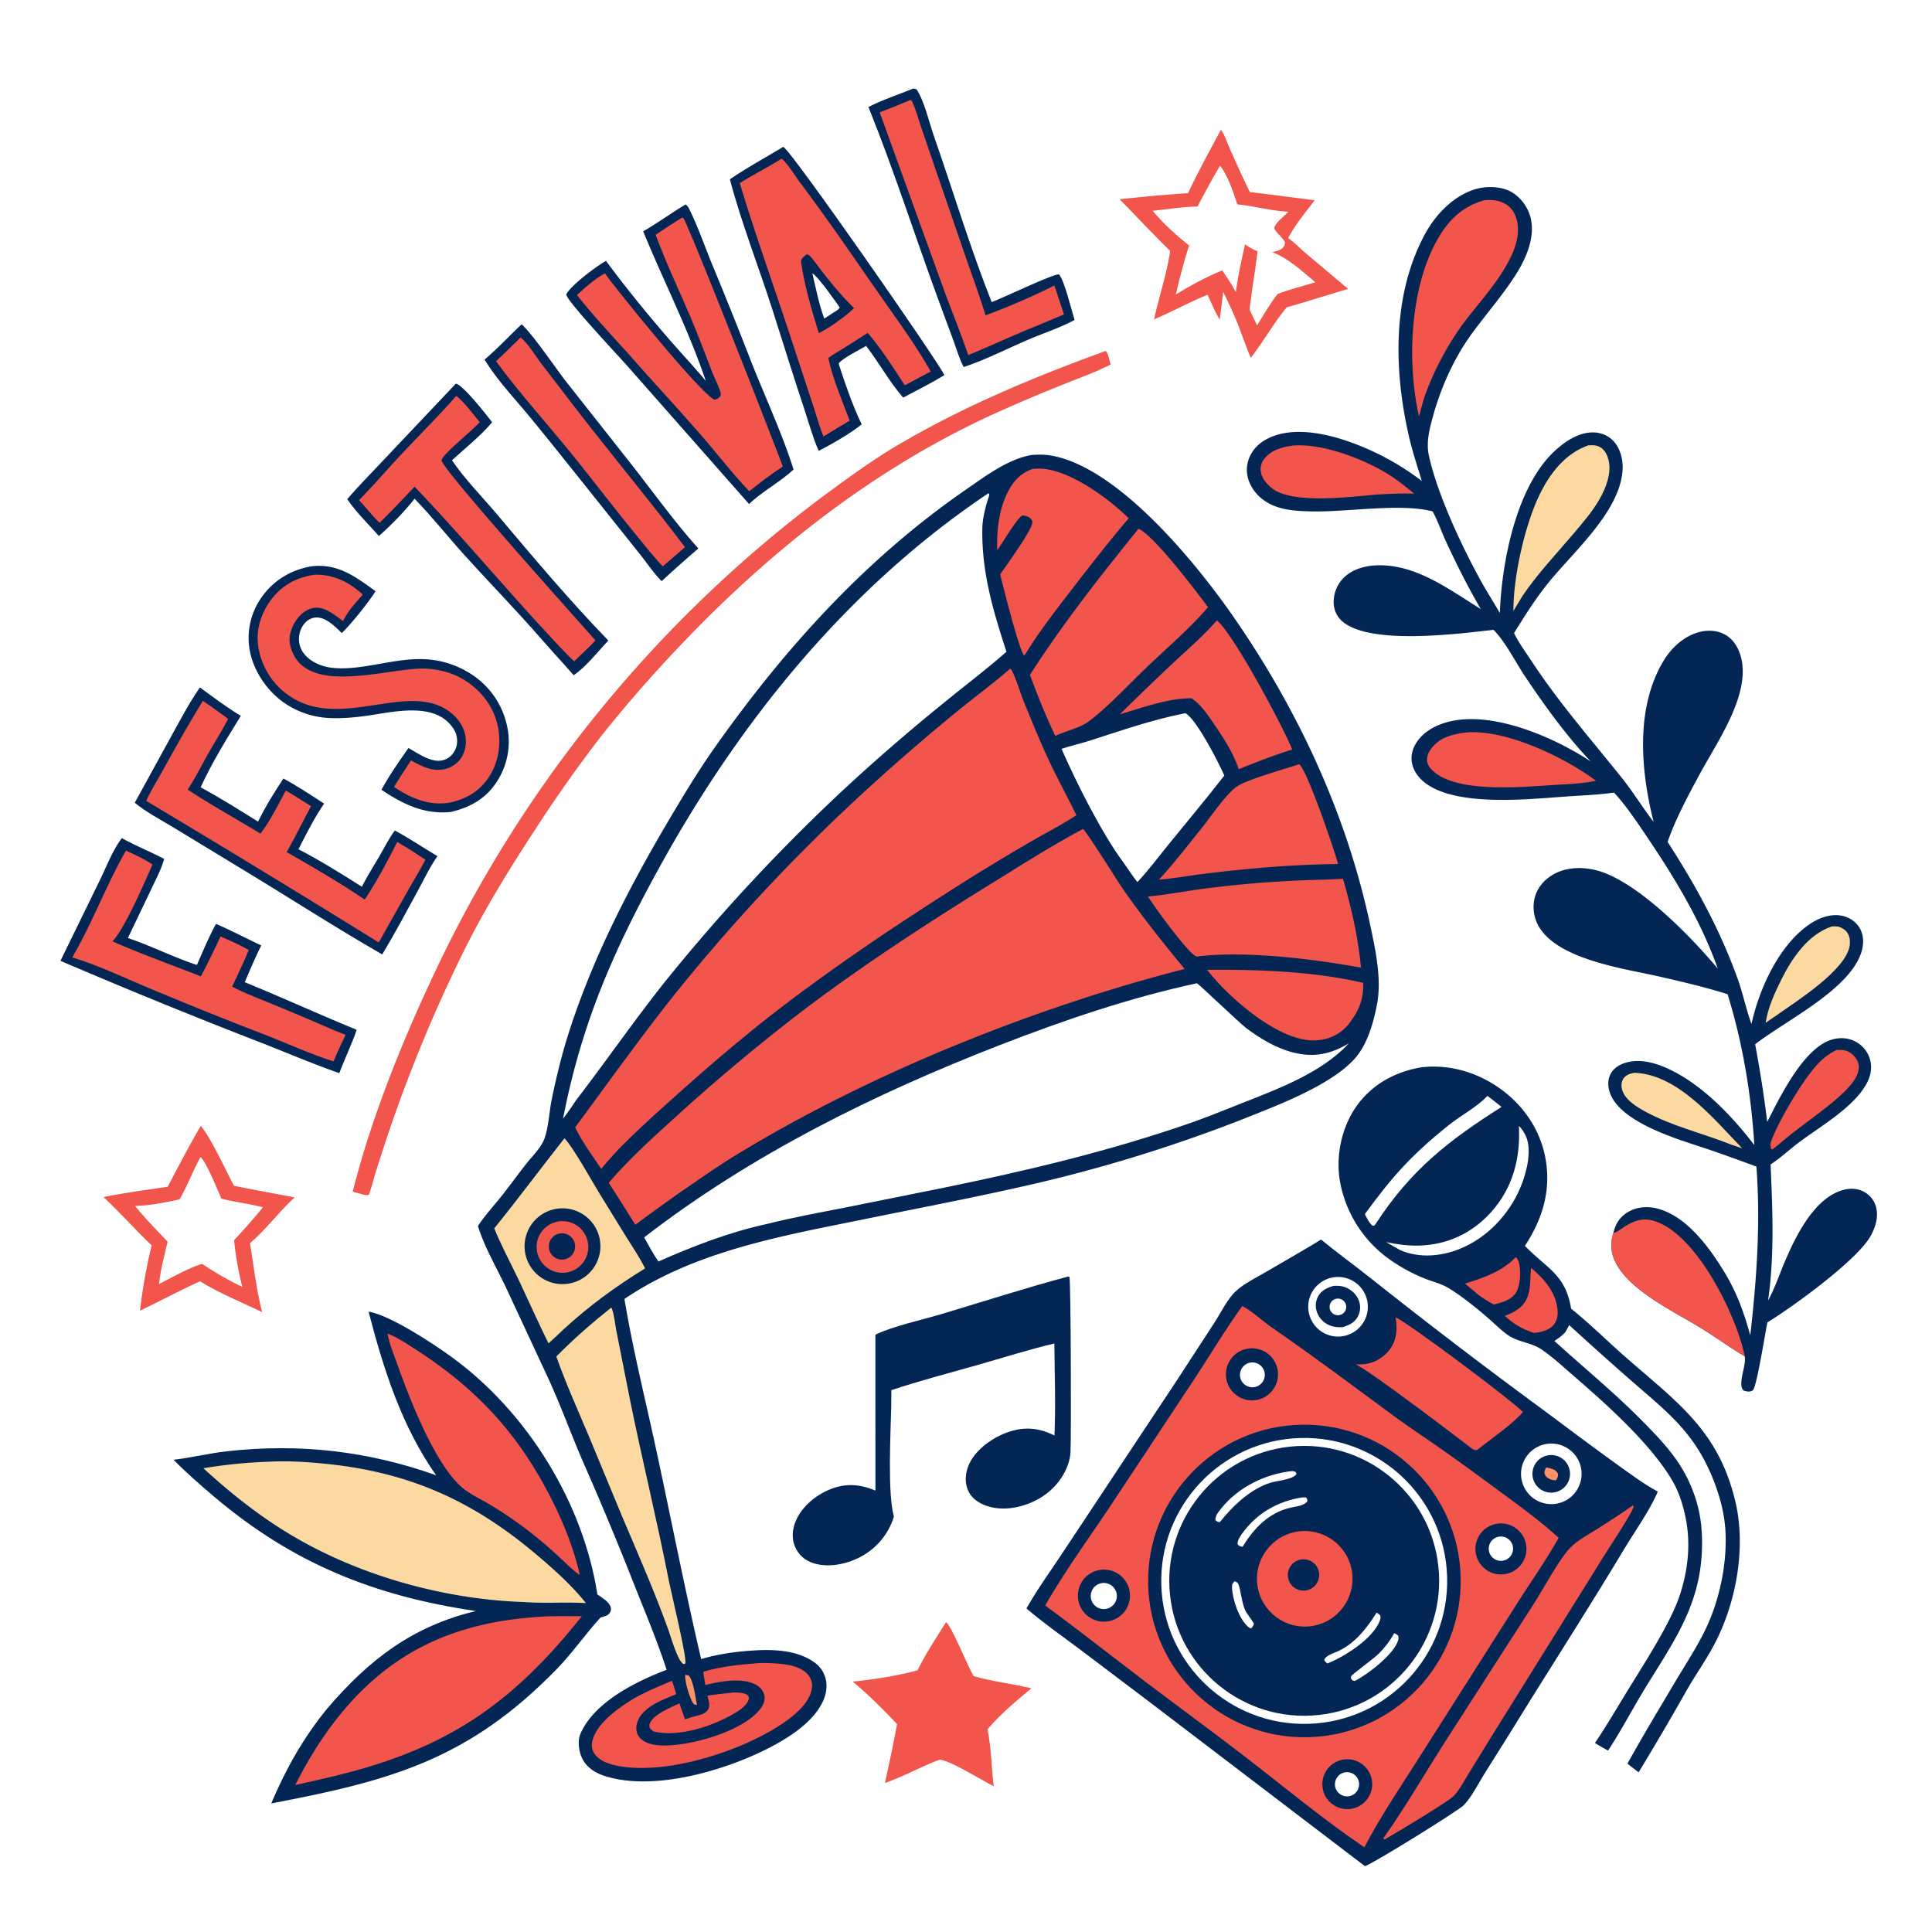 <svg xmlns="http://www.w3.org/2000/svg" width="1024" height="1024" style="display:block" viewBox="0 0 2048 2048"><path fill="#FFF" d="M0 0h2048v2048H0z"/><path fill="#042655" d="M1093.73 482.241c7.12-.444 13.71-.515 20.76.722 70.84 12.43 153.02 113.315 192.49 170.088 68.4 98.405 120.39 209.574 145.4 327.072 5.54 26.047 12.39 57.377 7.42 83.807-3.76 20.03-10.38 43.94-24.49 59.14-24.35 26.25-74.4 45.98-107.36 59.1a1591 1591 0 0 1-236.3 73.8c-57.9 13.27-116.121 24.35-174.309 36.2-87.623 17.83-179.89 33.64-255.416 84.79 9.049 54.35 22.584 108.23 34.172 162.09 15.75 73.21 30.095 146.73 47.155 219.66 18.589-5.61 38.901-8.25 58.28-9.3 22.196-1.2 48.351.52 65.708 16 1.66 1.87 3.325 3.77 4.603 5.93 4.807 8.12 5.413 17.58 2.64 26.5-7.783 25.04-37.255 43.67-59.135 54.95-46.822 24.14-123.319 46.74-175.162 29.54-9.867-3.28-18.694-9.17-23.254-18.8-3.273-6.92-4.841-17.91-1.81-25.17 14.043-33.66 59.253-56.19 91.536-68.27-9.671-29.77-21.49-58.06-33.102-87.08a3524 3524 0 0 0-55.479-133.34c-12.743-29.36-23.521-59.57-36.951-88.64l-45.048-96.8c-10.043-21.04-22.527-42.25-29.454-64.57 7.079-10.91 16.379-20.94 24.506-31.12 9.189-11.52 17.774-23.49 26.875-35.07 5.684-7.23 13.631-15.01 17.694-23.16 5.552-11.13 6.419-31.53 9.052-44.37 4.525-22.06 10.067-45.3 16.788-66.79 25.012-79.97 63.478-155.153 105.914-227.161 16.418-27.859 33.371-55.938 52.107-82.317 73.969-104.147 158.693-197.753 264.27-270.606 20.61-14.219 44.75-32.547 69.9-36.825"/><path fill="#FFF" d="M1268.78 1042.29c1.5.33 44.63 41.71 52.13 47.41 14.79 11.24 32.01 21.5 50.18 26.05 21.98 5.49 39.67 1.7 58.88-9.83-29.05 31.16-73.86 47.82-112.79 63.18-18.22 7.18-36.43 14.7-54.91 21.15-84.78 29.58-173.02 50.59-260.9 68.59l-106.011 21.32c-27.534 5.41-54.978 10.37-82.209 17.25-39.397 8.49-78.42 23.49-115.186 39.82-5.618-8.16-10.304-16.91-15.142-25.55 114.037-88.07 243.572-151.95 377.378-203.99 67.72-26.33 137.48-50.07 208.58-65.4"/><path fill="#F1554B" d="M1070.89 708.738c3.64 2.576 10.56 25.353 13.05 31.539 9.41 23.398 18.96 46.831 29.78 69.617 8.69 18.279 18.45 36.032 27.27 54.25-14.21 9.349-29.44 17.194-44.18 25.652a2396 2396 0 0 0-65.56 39.232c-75.952 47.815-151.504 98.002-222.063 153.532a2071 2071 0 0 0-88.105 74.76c-21.871 19.52-43.757 38.99-64.341 59.88-6.77 7.12-13.191 14.31-19.453 21.87-9.359-14.18-20.34-28.78-27.599-44.07 36.612-49.34 72.088-99.49 110.653-147.36a1951 1951 0 0 1 206.193-217.748 2308 2308 0 0 1 90.015-77.382c18.02-14.661 36.85-28.504 54.34-43.772"/><path fill="#FFF" d="M1047.74 522.885c.3.398.75.718.89 1.194.26.911-2.17 7.476-2.51 8.737-2.51 9.171-4.68 18.196-4.83 27.742-.72 46.568 11.49 86.779 25.57 130.354-21.12 18.524-43.69 35.58-65.45 53.366a2085 2085 0 0 0-109.184 94.617 1967 1967 0 0 0-187.175 201.585c-32.715 41.16-62.589 84.4-94.58 126.07-4.309 6.67-8.862 13.04-13.648 19.37l.473-2.42c19.854-100.51 53.547-176.83 102.696-265.862 85.474-154.832 199.906-295.717 347.748-394.753"/><path fill="#F1554B" d="M1147.92 878.767c3.72 2.165 37.08 56.015 42.76 64.128 20.45 29.198 42.34 56.836 65.11 84.225-160.07 40.91-337.293 112.25-478.047 198.81-19.521 12-38.302 25.43-57.243 38.33a2327 2327 0 0 0-47.023 34.06 2471 2471 0 0 0-28.194-44.46c22.768-26.59 49.443-50.4 75.342-73.89a2056 2056 0 0 1 135.321-112.43c60.415-45.32 124.627-87.348 188.794-127.109 33.55-20.787 68.47-43.024 103.18-61.664M1206.86 560.481c16.67 7.257 61.64 67.007 73.75 83.143-20 23.189-44.54 44.06-66.7 65.306-17.88 17.139-41.6 42.719-61.24 56.815-10.41 6.803-22.84 9.019-34 14.383-9.96-21-18.9-42.888-26.89-64.715 34.96-54.502 74.45-104.633 115.08-154.932"/><path fill="#FBD9A0" d="M598.363 1206.64c9.367 9.7 28.813 45.01 36.868 58.08l28.112 45.66c7.051 11.26 14.569 22.23 20.467 34.16-31.604 19.46-59.968 40.24-87.287 65.42-4.868 4.86-9.992 9.44-15.087 14.05-11.218-22.64-21.345-45.71-32.22-68.5-8.475-17.76-17.886-35.14-25.267-53.41 25.333-31.34 49.417-63.83 74.414-95.46"/><path fill="#042655" d="M588.703 1281.59c21.493-4.11 42.328 9.73 46.864 31.14s-8.896 42.51-30.211 47.46a40.18 40.18 0 0 1-38.797-12.07 40.18 40.18 0 0 1-8.422-39.75 40.2 40.2 0 0 1 30.566-26.78"/><path fill="#F1554B" d="M588.859 1295.44c14.592-4.09 29.728 4.44 33.793 19.04s-4.486 29.72-19.088 33.77c-14.576 4.04-29.669-4.49-33.726-19.06-4.057-14.58 4.455-29.68 19.021-33.75"/><path fill="#042655" d="M593.194 1307.58c7.525-1.38 14.758 3.56 16.205 11.07s-3.431 14.79-10.931 16.3c-7.593 1.53-14.979-3.42-16.444-11.03-1.466-7.6 3.551-14.94 11.17-16.34"/><path fill="#FFF" d="m1255.1 756.279 1.61-.161c11.86 6.543 35.08 52.292 41.13 65.983-18.87 24.173-38.38 47.715-57.8 71.435-11.33 13.834-22.1 28.526-34.37 41.531-5.32-6.826-10.13-14.066-15.06-21.183-22.43-30.04-50.11-85.154-65.34-120.101 10.11-3.305 20.53-5.639 30.69-8.905 32.86-10.575 65.22-21.821 99.14-28.599"/><path fill="#F1554B" d="m1403.68 932.481 19.93-.949c9.04 31.298 16.04 61.712 19.07 94.198-50.43-9.17-121.06-17.87-171.45-12.07l-2.69.36c-8.34-2.19-45.39-53.45-51.65-63.654 21-1.943 41.87-6.19 62.83-8.772a1181 1181 0 0 1 123.96-9.113M1094.29 497.104c2.55-.168 5.14-.355 7.7-.329 31.02.318 73.46 31.825 94.51 52.643-20.25 23.676-39.25 48.126-58.29 72.77-17.75 22.98-36.14 46.443-51.31 71.235l-1.34 1.44c-5.51-6.38-22.58-74.687-25.35-86.049 6.66-9.425 32.71-45.677 33.99-54.11.3-1.955.19-2.493-.96-4.036-2.32-3.093-5.57-3.838-9.2-4.309-5.56 1.924-21.81 30.235-26.96 36.851-.52-19.98 1.38-40.229 9.77-58.606 5.87-12.877 13.85-22.497 27.44-27.5"/><path fill="#FBD9A0" d="M647.895 1386.14c.21.27.502.51.631.83 2.618 6.52 3.36 16.37 4.771 23.38l14.898 75.3c12.887 63.47 28.409 126.41 40.803 189.98 2.358 12.1 19.325 81.63 17.493 87.86l-2.082.5c-6.284-3.97-13.037-28.25-15.91-36.23-14.356-39.92-31.551-79.1-48.137-118.12l-35.96-86.78c-11.831-28.05-24.544-56.22-34.683-84.92 18.41-18.66 37.674-35.48 58.176-51.8"/><path fill="#F1554B" d="M1377.18 810.114c8 5.094 37.61 91.628 41.22 105.809-49.88.471-100.21 4.973-149.63 11.295-13.34 2.11-26.8 4.033-40.25 5.236 16.26-17.689 31.23-37.076 46.24-55.831 9.08-11.354 25.85-36.368 37.44-43.573 11.84-7.362 49.22-17.647 64.98-22.936M1289.88 657.731c17.34 13.438 70.43 113.002 79.96 136.864-19.23 5.84-38.07 13.285-56.71 20.797-4.96-14.658-12.57-27.388-21.01-40.232-8.21-11.503-17.16-27.451-29.19-34.972-25.86.138-51.34 9.885-75.89 17.036a3223 3223 0 0 1 56.24-54.179c15.71-14.716 32.43-29.073 46.6-45.314M799.25 1763.42c8.174-.96 17.127-.59 25.331.07 10.951.89 25.003 3.09 32.229 12.2 3.269 4.12 4.587 8.92 3.798 14.12-2.26 14.87-17.312 27.63-28.968 35.75-43.018 29.97-122.973 56.04-175.404 46.58-9.483-1.71-20.833-5.04-26.367-13.57-2.596-4-3.051-8.64-1.928-13.22 4.666-19.06 28.014-34.98 43.577-44.64 13.031-7.41 26.956-13.11 40.708-19.01 1.813 4.61 3.159 9.39 4.609 14.13-12.477 5.29-27.443 10.56-36.408 21.19-3.974 4.71-6.515 10.95-5.753 17.19.499 4.09 2.627 7.52 5.871 10.02 9.807 7.55 25.676 6.49 37.34 5.22 25.934-2.83 71.672-16.35 88.186-38.09 3.181-4.18 5.213-8.97 4.128-14.29-.889-4.35-4.024-8.19-7.762-10.48-14.673-8.99-39.093-4.34-54.719-.38l-2.335-14.03c17.622-5.25 35.612-7.37 53.867-8.76M1279.52 1028.02c54.71-.37 112.02 1.52 165.52 13.84.47 18.57-4.94 30.4-16.06 44.63-2.16 2.32-4.49 4.66-6.98 6.62-10.19 8-23.68 10.93-36.37 9.35-36.74-4.57-83.73-45.83-106.11-74.44"/><path fill="#F1554B" d="M774.943 1794.42c1.041-.16 1.375-.25 2.562-.26 4.862-.08 12.011-.02 15.69 3.39.466 1.54.901 2.15.459 3.8-1.657 6.2-8.941 11.15-14.164 14.3-22.953 13.85-59.646 26.3-86.566 19.83-1.518-1.06-2.699-2.18-4.025-3.46-.374-1.69-.866-2.65-.321-4.37 3.231-10.21 22.422-17.62 31.602-21.98q3.101 8.46 5.995 16.98c4.527-1.81 8.831-2.92 13.543-4.07 4.35-1.06 9.173-2.76 11.217-7.15 2.033-4.36.089-9.55-1.005-13.94 8.278-1.39 16.669-2.16 25.013-3.07"/><path fill="#FF9167" d="m726.339 1775.41 3.631.63c5.419 5.88 7.173 23.5 8.756 31.26-2.062-.32-2.851-.17-4.096-2.05-3.687-5.54-9.074-23.39-8.291-29.84"/><path fill="#042655" d="M1400.35 1313.98c17.04 13.95 34.71 26.77 51.96 40.4 60.5 48.08 121.92 94.98 184.23 140.67 25.37 18.82 50.46 37.83 76.12 56.25 14.54 10.43 28.93 21.28 44.65 29.86-.73 1.9-1.58 3.73-2.46 5.55-8.99 18.73-22.92 38.25-33.75 56.32-31.86 53.18-65.29 105.38-98.1 157.98-16.22 26.36-32.6 52.62-49.16 78.78-6.69 10.61-13.46 24.57-22.04 33.65-5.37 5.68-94.74 61.22-104.88 64.8l-231.39-176.34-72.43-54.71c-18.44-13.75-37.59-27.19-55.05-42.17 12.86-22.67 28.8-44.14 43-66.03l116.9-176.42 39.64-60.91c6.63-10.26 13.32-24.4 22.2-32.74 8.94-8.41 21.71-14.48 32.29-20.69 19.43-11.39 39.09-22.44 58.27-34.25"/><path fill="#F1554B" d="M1316.82 1384.48c10.98 5.74 21.3 15.76 31.61 22.87 44.01 30.35 86.71 62.45 129.76 94.13 16.44 12.11 33.49 23.2 50.18 34.93 22.03 15.46 43.72 31.52 65.41 47.47 19.9 14.64 40.22 29.57 58.47 46.25-13.37 24.06-29.64 46.71-44.29 70l-106.51 167.54c-19.04 29.9-38.8 59.08-55.14 90.57-43.86-29.7-85.26-64.21-127.19-96.54-34.49-26.59-69.76-52.27-104.46-78.6-35.59-27.01-70.75-54.76-106.76-81.19 23.87-41.58 52.72-79.96 78.8-120.12l80.28-121.33c16.61-25.3 32.11-51.44 49.84-75.98"/><path fill="#042655" d="M1380.3 1510.24c91.04-1.34 166.1 71.04 168.07 162.06 1.97 91.03-69.88 166.59-160.89 169.2-91.9 2.63-168.38-70.09-170.37-162.01-1.99-91.93 71.25-167.89 163.19-169.25"/><path fill="#FFF" d="M1378.47 1524.35c83.49-2.23 153.05 63.51 155.54 146.99 2.49 83.49-63.04 153.24-146.52 155.98-83.83 2.76-153.96-63.11-156.45-146.96-2.5-83.84 63.58-153.77 147.43-156.01"/><path fill="#042655" d="M1367.51 1533.5c78.5-8.28 148.87 48.59 157.24 127.07 8.38 78.49-48.41 148.93-126.88 157.39-78.61 8.49-149.19-48.41-157.58-127.03s48.6-149.13 127.22-157.43"/><path fill="#F1554B" d="M1371.22 1624.36c27.09-6.53 54.37 10.05 61.04 37.1 6.68 27.06-9.75 54.42-36.77 61.24-27.22 6.88-54.84-9.7-61.57-36.96s10.01-54.79 37.3-61.38"/><path fill="#042655" d="M1377.81 1653.38c8.87-2.18 17.83 3.2 20.08 12.05 2.24 8.85-3.08 17.85-11.92 20.16-8.92 2.32-18.03-3.06-20.3-12-2.26-8.94 3.19-18.01 12.14-20.21"/><path fill="#FFF" d="M1369.58 1559.4c1.44 0 2.5.43 3.85.86l.96 1.97c-2.71 6.03-21.27 7.5-27.42 9.43-21.85 6.85-40.1 24.67-54.05 41.97-2.16-.36-2.96-.85-4.58-2.31-.07-4.84 3.25-8.57 6.16-12.24 17.95-22.57 46.76-36.64 75.08-39.68M1380.18 1587.33c1.43-.15 2.77-.02 4.2.08 1.48 1.77 1.43 1.81 1.45 4.13-3.57 4.75-12.67 5.43-18.19 6.74-23.12 5.51-38.58 21.92-50.46 41.43-2.66-.74-3.75-.57-5.35-2.9.03-4.17 2.47-7.85 4.84-11.13 15.5-21.49 37.58-34.22 63.51-38.35M1459.21 1709.51c1.39.71 2.51 1.65 3.74 2.59.73 2.32.54 3.81-.32 6.03-7.49 19.26-37.12 37.72-55.39 45.22-1.77-1.1-2.3-1.83-3.5-3.47 1.15-5.07 10.61-7.58 15.08-9.71 17.9-8.54 30.11-24.27 40.39-40.66M1477.93 1731.29c1.93.71 2.68 1.3 4.21 2.6.42 1.87.51 2.93-.04 4.83-4.26 14.78-32.31 36.27-45.74 43.06-.19.03-.39.12-.58.1-2.32-.19-2.54-1.06-3.78-2.83.15-.82.02-1.74.44-2.46 1.06-1.81 24.32-18.83 29.17-23.7 6.64-6.69 11.74-13.37 16.32-21.6M1308.7 1676.18c1.05.39 2.78.97 3.46 2.04 3.4 5.35 3.67 23.04 9.34 31.41l7.57 11.07c.11 2.53-1.29 3.52-2.75 5.5-2.2-.77-1.61-.34-3.37-1.84-9.59-8.24-16.72-29.53-16.96-41.94-.07-3.17.6-3.94 2.71-6.24"/><path fill="#042655" d="M1163.13 1664.75c14.82-3.93 30.01 4.95 33.83 19.8 3.83 14.85-5.18 29.97-20.05 33.69-14.72 3.67-29.65-5.21-33.43-19.91-3.79-14.69 4.98-29.68 19.65-33.58"/><path fill="#FFF" d="M1167.16 1678.32a13.843 13.843 0 0 1 15.97 18.06 13.84 13.84 0 0 1-10.61 9.08c-7.43 1.35-14.57-3.52-16.03-10.93-1.47-7.41 3.29-14.63 10.67-16.21"/><path fill="#042655" d="M1323.2 1429.55a27.59 27.59 0 0 1 31.54 27.44c-.07 13.46-9.84 24.91-23.12 27.09-15.14 2.49-29.4-7.85-31.75-23.01-2.34-15.17 8.14-29.33 23.33-31.52"/><path fill="#FFF" d="M1324.03 1444.71c4.61-1.29 9.55.02 12.91 3.42 3.37 3.4 4.62 8.36 3.29 12.95-1.34 4.6-5.06 8.11-9.72 9.17-6.98 1.59-13.95-2.67-15.71-9.61-1.76-6.93 2.34-14 9.23-15.93"/><path fill="#042655" d="M1584.32 1615.71c14.4-3.7 29.09 4.92 32.89 19.3 3.79 14.38-4.72 29.13-19.08 33.03-14.5 3.94-29.43-4.68-33.26-19.21-3.84-14.52 4.89-29.39 19.45-33.12"/><path fill="#FFF" d="M1589.27 1628.9c6.78-.94 13.11 3.6 14.41 10.32s-2.88 13.29-9.52 14.95c-4.63 1.16-9.52-.33-12.72-3.87a12.91 12.91 0 0 1-2.52-13.06 12.89 12.89 0 0 1 10.35-8.34"/><path fill="#042655" d="M1424.61 1865.13c14.5-1.96 27.84 8.22 29.76 22.73 1.91 14.51-8.32 27.81-22.83 29.68-14.44 1.87-27.68-8.31-29.59-22.75s8.22-27.7 22.66-29.66"/><path fill="#FFF" d="M1423.1 1879.52c6.6-2.67 14.1.55 16.72 7.17s-.65 14.1-7.28 16.68c-6.58 2.55-13.98-.68-16.57-7.24-2.6-6.55.59-13.98 7.13-16.61"/><path fill="#F1554B" d="m1730.85 1595.86.85.84c-.06.29-.09.59-.17.88-2.19 7.67-25.04 41.69-31.1 51.54l-118.17 189.68-24.98 40.55c-4.95 8.07-9.68 17.24-16.01 24.28-4.9 5.46-62.92 40.34-73.73 46.43-.49-.38-.72-1-1.05-1.52 21.94-31.01 41.22-64.03 61.48-96.15l96.98-150.84c10.24-15.73 28.3-49.75 40.04-61.35 8.06-7.97 19.05-13.68 28.6-19.73 12.59-7.99 25.05-16.06 37.26-24.61M1479.37 1396.4c13.92 6.16 121.99 87.12 135.07 100.4-12.86 14.36-31.24 26.48-46.42 38.46-.6.46-1.87 1.49-2.52 1.8-2.59 1.21-7.85-3.56-9.89-5.11-23.53-17.96-47.01-35.72-70.95-53.15-15.51-11.29-30.78-22.74-47.28-32.57 3.35.08 6.74.14 10.07-.31 10-1.34 20.02-7.41 25.9-15.57 7.44-10.32 8.1-21.89 6.02-33.95"/><path fill="#FFF" d="M1639.22 1530.68c17.33-2.86 33.74 8.73 36.83 26.01 3.09 17.29-8.28 33.85-25.52 37.17a32.1 32.1 0 0 1-30.52-10.71 32.11 32.11 0 0 1-5.69-31.84 32.09 32.09 0 0 1 24.9-20.63"/><path fill="#042655" d="M1637.08 1543.78a19.92 19.92 0 0 1 20.03 3.23 19.93 19.93 0 0 1-6.64 34.29c-10.25 3.29-21.25-2.15-24.87-12.28-3.61-10.13 1.47-21.3 11.48-25.24"/><path fill="#FF9167" d="M1639.1 1555.53c1.3.24 2.58.53 3.85.89 3.96 1.05 6.46 2.01 8.59 5.77.12 3.54-.46 4.11-2.22 7.06-2.11-.11-4.34-.43-6.3-1.27-2.3-.99-4.85-2.9-5.52-5.42-.8-3.03.29-4.45 1.6-7.03"/><path fill="#FFF" d="M1414.37 1353.89c17.08-2.18 32.76 9.72 35.27 26.75 2.5 17.03-9.1 32.94-26.08 35.76a31.58 31.58 0 0 1-29.84-11.4 31.62 31.62 0 0 1-4.64-31.61 31.61 31.61 0 0 1 25.29-19.5"/><path fill="#042655" d="M1413.6 1363.1c4.69-.26 9.07-.02 13.43 1.87 6.12 2.65 11.22 7.54 13.49 13.88a20.56 20.56 0 0 1-.81 16.04c-3.45 6.98-9.02 9.57-16.08 11.9-5.79.39-11.24-.1-16.42-2.93-5.52-3.02-9.78-7.98-11.54-14.06-1.52-5.23-1.06-10.84 1.62-15.61 3.62-6.45 9.49-9.13 16.31-11.09"/><path fill="#FFF" d="M1414.09 1377.59a8.85 8.85 0 0 1 8.92.36 8.82 8.82 0 0 1 4.04 7.96 8.8 8.8 0 0 1-4.97 7.41c-4.32 2.09-9.52.33-11.7-3.95a8.83 8.83 0 0 1 3.71-11.78"/><path fill="#042655" d="M1507.21 509.907c-4.67-15.379-9.84-30.849-13.48-46.5-16.11-69.357-18.24-148.899 15.8-213.417 11.4-21.603 30.04-41.803 53.92-49.305 11.87-3.727 28.26-3.364 39.06 3.02 9.88 5.845 17.45 16.361 20.08 27.483 4.93 20.812-5.14 43.396-16.18 60.592-14.1 21.979-31.48 41.603-46.78 62.695-18.22 25.134-32.06 56.074-40.34 85.832-3.79 13.607-7.71 28.276-4.66 42.403 8.75 40.485 34.45 95.324 54.29 131.511 6.63 12.083 14.1 23.695 20.98 35.631 1.85-53.421 17.28-133.809 57.94-171.595 11.05-10.276 25.85-20.301 41.54-19.879 7.83.211 15.6 3.358 20.96 9.145 7.27 7.842 10.2 19.486 9.69 29.966-2.2 44.859-53.21 88.261-79.89 121.746-13.01 16.337-24.13 34.08-35.17 51.781 4.76 10.239 12.13 19.991 18.33 29.447 29.03 44.266 63.12 83.108 96.05 124.292 11.91 14.888 21.85 31.308 33.51 46.393-13.58-54.176-19.48-120.214 10.31-170.212 8.6-14.43 22.16-26.932 38.78-31.115 9.31-2.342 19.58-1.51 27.85 3.597 9.19 5.68 14.27 15.722 16.37 26.04 7.97 39.002-25.69 86.65-43.62 119.754-12.54 23.151-26.18 48.267-34.82 73.22 29.73 46.027 55.11 92.365 73.88 143.998 5.85 16.1 9.18 33.01 15.01 49.06 8.23-37.6 29.86-85.44 63.4-106.933 9.6-6.151 21.83-10.278 33.25-7.671 7.52 1.718 14.4 6.431 18.25 13.187 4.25 7.481 4.24 16.367 1.87 24.447-11.83 40.23-80.6 73.31-112.86 98.42 5.13 27.31 9.41 54.77 12.81 82.35 13.52-26.64 38.14-77.4 67.57-86.97 9-2.93 18.58-2.41 26.89 2.3a30.76 30.76 0 0 1 14.54 18.64c2.65 9.68.2 19.08-4.86 27.5-14.87 24.76-48.82 43.77-71.68 61.11-9.67 7.33-18.77 15.88-28.9 22.52 2.06 47.66 4.21 96.84-2.69 144.17.18-.32.37-.65.55-.97 6.83-12.58 11.57-26.9 17.18-40.11 11.22-26.37 30.47-66.24 60.26-75.61 8.17-2.57 16.82-2.49 24.37 1.87 6.11 3.47 10.53 9.3 12.22 16.13 2.81 11.17-1.35 23.36-7.35 32.77-16.24 25.47-80.19 72.12-107.89 89.12-2.16 9.47-11.43 69.5-15.57 72.09-3.17 1.98-6.13 1.25-9.45.29-2.21-2.16-2.46-3.43-2.6-6.52-.45-9.86 4.72-20.08 3.62-29.84-15.53-9.2-30.1-19.8-45.4-29.34-28.03-17.49-75.24-39.21-91.06-69.25-5.61-10.66-6.49-20.96-2.8-32.33 2.02-9.09 6.35-16.09 14.25-21.3 9.07-5.98 20.6-7.18 31.04-4.76 32.09 7.43 57.25 42.57 73.11 68.96 12.62 20.98 20.22 42.22 26.66 65.67 6.77-59 11.06-119.47 6.5-178.8-15.97-5.97-32.01-11.73-48.11-17.3-29.85-10.2-92.11-27.05-106.08-58.24-2.93-6.56-4.01-14.29-1.13-21.07 2.65-6.24 8.31-10.56 14.58-12.8 17.28-6.18 36.12.01 51.73 7.87 33.77 17.02 63.96 48.87 86.85 78.75-3.5-54.64-12.23-107.59-28.37-159.93-23.9-7.57-48.27-13.23-72.7-18.8-37.09-8.46-108.53-17.92-128.16-54.349-4.98-9.246-6.19-20.809-3.1-30.867 3.37-10.947 11.83-19.468 21.98-24.417 15.37-7.488 34.81-6.436 50.55-.552 41.29 15.431 92.61 67.907 121.02 101.825-17.72-50.093-45.46-95.838-75.05-139.663-10.76-15.941-21.89-32.732-34.9-46.952-16.73 2.478-34.12 2.998-51.02 4.213-40.6 2.92-114.15 10.758-148.02-13.547-7.77-5.574-14.03-13.614-15.38-23.286-1.25-8.876 2.08-17.241 7.64-24.048 11.13-13.618 29.83-19.539 46.79-20.865 43.63-3.412 98.96 20.544 135.26 44.56-25.72-27.041-48.67-58.923-69.47-89.905-9.91-14.768-21.29-37.473-33.59-49.612-38.03 4.27-128.99 16.18-159.43-8.267-6.02-4.835-9.49-11.718-9.95-19.409a36.12 36.12 0 0 1 9.45-26.285c9.17-10.129 23.82-14.169 37.15-14.452 41.36-.881 75.87 25.797 109.33 46.359-13.4-22.792-25.38-46.726-36.52-70.707-5.01-10.794-8.87-22.283-14.53-32.739-33.89-9.08-91.69 1.007-129.71-.049-11.52-.32-23.96-.925-34.97-4.642-10.98-3.702-20.68-10.46-26.69-20.515-5.07-8.47-7.01-17.792-4.43-27.427 2.82-10.543 9.69-18.348 19.14-23.613 23.47-13.085 55.16-7.968 79.54-.523a278.7 278.7 0 0 1 85.66 44.531"/><path fill="#F1554B" d="M1710.29 1306.86c.36-.06.72-.09 1.08-.19 3.12-.86 6.18-3.44 8.88-5.19 14.6-9.47 25.14-11.98 41.43-3.89 37.33 18.54 69.77 81.58 82.18 119.4 2.25 6.86 4.22 13.72 5.69 20.79-15.53-9.2-30.1-19.8-45.4-29.34-28.03-17.49-75.24-39.21-91.06-69.25-5.61-10.66-6.49-20.96-2.8-32.33M1574.03 212.128c5.72-.426 11.06-.146 16.53 1.717 6.87 2.339 12.14 6.658 15.15 13.315 17.69 39.13-37.93 90.994-58.57 121.301a313.3 313.3 0 0 0-35.2 66.88c-3.25 8.507-5.38 17.43-7.74 26.217-13-57.639-9.68-136.98 20.01-188.538 11.83-20.547 26.68-34.581 49.82-40.892"/><path fill="#FBD9A0" d="M1683.63 472.097c5.01-.296 9.24-.367 13.56 2.536 4.7 3.16 7.24 9.265 8.27 14.634 2.56 13.26-3.11 27.828-9.54 39.256-7.51 13.358-17.58 24.947-27.43 36.594-18.51 21.874-38.56 42.899-54.63 66.645l-9.63 15.924c-.07-36.045 11.83-90.191 27.53-122.8 10.95-22.756 27.32-44.21 51.87-52.789"/><path fill="#F1554B" d="M1554.78 776.398c41.96-3.401 103.88 26.476 137 51.18-13.57 3.022-27.69 3.56-41.53 4.324-34.81 2.136-100.14 8.896-128.38-12.27-4.21-3.156-8.45-7.535-9.11-12.992-.63-5.287 2.08-10.27 5.3-14.248 9.14-11.295 23.01-14.529 36.72-15.994M1370.61 472.309c30.75-2.548 72.78 13.461 98.7 29.018 10.69 6.415 20.19 13.96 29.72 21.927-13.15-.392-26.16.173-39.28.961-27.3 2.354-87.58 10.445-110.35-5.847-5.93-4.238-12.07-11.262-12.98-18.76-.58-4.7.74-9.437 3.68-13.15 7.59-9.667 18.96-12.601 30.51-14.149"/><path fill="#FBD9A0" d="M1941.72 982.079c1.89-.1 3.89-.24 5.78-.004 3.68.458 8.15 3.164 10.37 6.115 3.05 4.065 3.62 9.732 2.79 14.61-4.39 25.73-55.5 57.94-75.76 72.3l-13.25 9.09c2.5-16.29 9.48-31.33 16.74-46.01 11.15-22.53 28.47-47.802 53.33-56.101M1732.26 1137.25c.41 0 .81-.01 1.22.01 45.63 2.07 83.9 49.72 113.32 79.99l-11.52-3.87c-30.16-11.99-62.01-19.31-90.76-34.81-9.44-5.1-22.31-12.8-25.15-23.87-.96-3.76-.61-8.57 1.78-11.77 2.73-3.65 6.88-4.8 11.11-5.68"/><path fill="#F1554B" d="M1946.47 1113.07c1.21-.09 2.41-.13 3.62-.14 5.99-.06 10.79 1.75 14.95 6.13 3.59 3.8 5.72 8.01 5.32 13.34-.48 6.39-4.05 12.1-7.99 16.96-15.83 19.49-51.77 42.4-72.38 59.95-3.63 3.21-7.32 6.21-11.17 9.15l-1.42-.68c-.84-2.81-.96-5.04.04-7.81 8.06-22.27 34.32-66.59 50.47-83.22 5.66-5.83 11.39-9.9 18.56-13.68"/><path fill="#042655" d="M390.694 1390.32c23.284 4.14 68.043 33.56 88.778 48.7 79.452 58.04 138.722 153.78 153.779 251.14 4.678 3.26 11.672 7.25 13.837 12.74.95 2.41.736 4.52-.659 6.74-2.038 3.24-6.42 4.01-9.829 5-16.242 17.73-29.849 37.65-46.714 54.94-93.403 95.75-175.911 118.13-302.365 142.12 15.552-36.73 34.279-70.08 59.661-100.98 44.243-51.53 90.002-86.86 157.288-102.95-107.629-15.81-194.164-50.54-277.704-121.41-14.749-12.52-29.241-25.1-42.77-38.94 18.873-2.2 37.45-6.86 56.416-8.99 76.562-8.59 149.44-.41 221.911 25.42-36.51-51.67-55.96-112.98-71.629-173.53"/><path fill="#FBD9A0" d="M285.604 1549.44c20.468-1.05 41.797.35 62.175 2.51 86.865 9.22 153.218 39.07 219.778 95.06 19.088 16.05 37.885 32.88 53.578 52.34-21.93-1.23-43.974.48-65.887-1.11-84.916-2.92-175.023-28-247.963-71.84-33.171-19.94-63.197-43.85-91.675-69.99a532 532 0 0 1 69.994-6.97"/><path fill="#F1554B" d="M580.495 1713.43c12.079-.41 24.178-.21 36.263-.15-77.676 97.88-149.528 143.63-270.986 171.48-10.894 2.6-21.821 5.07-32.776 7.4 16.395-32.52 35.737-62.64 60.451-89.55 56.494-61.53 124.973-85.51 207.048-89.18M410.849 1413.73c7.372 2.59 14.902 7.31 21.535 11.45 67.766 42.27 113.835 89.49 150.476 160.51 13.733 26.62 25.121 54.56 31.785 83.82-7.87-5.15-15.184-12.93-22.158-19.3a468 468 0 0 0-32.891-27.9c-12.47-9.47-25.608-18.57-39.036-26.63-8.961-5.38-18.833-10-27.29-16.12-30.137-21.8-59.016-96.45-71.41-131.46-3.924-11.09-8.978-22.77-11.011-34.37"/><path fill="#042655" d="M1507.26 1131.32c27.85-3.05 55.27 4.4 78.63 19.71 26.42 17.32 45.75 43.79 51.97 74.89 6.95 34.7-2.37 65.85-21.4 94.75 23.19 24 43.1 30.18 48.98 66.56 20.21 16.2 39.03 35 58.58 52.1 54.45 47.63 98.25 77.69 115.75 153.32 11.01 47.58.98 104.17-21 147.56-8.9 17.58-20.73 33.99-30.54 51.12-16.63 29.4-33.71 58.54-51.23 87.41l-11.82-9.18c16.01-29.1 33.38-57.71 50.3-86.31 10.46-17.66 22.07-35.2 31.22-53.58 15.53-31.18 23.98-70.04 22.43-104.91-.81-18.44-5.26-36.15-11.83-53.34-20-52.35-48.73-73.44-89.06-108.68a4005 4005 0 0 1-64.81-58.07l-4.15 7.55c-3.71 3.86-7.08 6.43-11.61 9.22 31.95 28.98 64.82 55.84 95.11 86.73 13.95 14.23 28.01 28.94 38.65 45.88a150 150 0 0 1 19.71 48.74c3.13 15.03 3.66 30.69 2.68 45.98-3.62 56.63-31.73 94.58-60.2 141.26-13.23 21.69-25.07 44.42-38.98 65.65-4.75-2.46-9.34-5.31-13.96-8.02 12.42-18.3 23.63-37.68 35.22-56.54 17.04-27.72 44.46-69.77 54.48-99.42 8.65-25.63 11.92-53.49 6.93-80.21-2.66-14.21-7.03-28.85-14.3-41.42-22.94-39.65-70.91-82.21-105.75-112.34-10.66-9.23-21.34-19.16-32.98-27.13-11.26-7.71-25.43-7.77-36.69-15.98-7.16-5.21-13.63-11.77-20.33-17.58-11.52-10.01-29.93-24.86-42.99-32.34-6.84-3.91-15.19-6-22.53-8.83a182 182 0 0 1-38.64-20.78 129.44 129.44 0 0 1-52.74-83.11c-4.66-27.09 2.05-58 18.26-80.32 16.55-22.78 41.22-35.93 68.64-40.34"/><path fill="#FFF" d="M1576.78 1161.7c5.11 3.69 9.97 7.79 14.9 11.73-56.34 35.58-96.42 67.02-133.48 124.06l-1.51 1.82-1.84-.1c-3.73-3.12-5.77-7.94-8.08-12.15 29.26-40.18 50.3-63.57 89.36-94.68 13.13-10.47 29.06-18.53 40.65-30.68M1610.09 1193.63c3.23 2.68 6.51 8.26 8.02 12.19 5.93 15.45-.36 38.65-6.54 53.29-11.99 28.41-35.29 53.11-64.12 64.72-20.27 8.16-42.86 10.01-63.19 1.41l-14.86-8.54c11.92 2.43 23.67 4.11 35.87 3.65 29.52-1.11 55.1-13.13 74.97-34.99 23.42-25.78 31.67-57.55 29.85-91.73"/><path fill="#F1554B" d="M1622.97 1343.99c.08.06.16.12.24.19 13.57 11.36 25.91 25.38 27.81 43.77.63 6.03-.29 12.28-4.46 16.94-4.79 5.35-13.82 7.66-20.7 8-12.04-3.79-21.46-9.43-30.67-18.04 5.62-2.1 11.18-4.68 15.83-8.53 12.97-10.76 10.42-27.41 11.95-42.33M1606.77 1332.71c1.57 1.33 2.54 2.91 3.11 4.86 2.5 8.53 2.02 24.15-2.36 31.82-5.02 8.76-14.87 11.13-23.92 13.44-5.77-2.93-10.86-6.17-16.08-10-4.87-3.99-9.71-8.03-14.51-12.11 20.64-6.72 38.1-12.19 53.76-28.01"/><path fill="#042655" d="m1132.48 1353.14 1.12.33c1.61 3.6 2 169.3 1.2 185.43-.24 4.85-1.13 9.21-2.76 13.78-6.21 17.37-19.7 31.15-36.29 38.9-15.74 7.34-34.76 10.46-51.38 4.17-8.11-3.07-15.36-8.5-18.62-16.78-3.47-8.82-2.19-19.15 1.84-27.56 7.54-15.75 25.37-28.02 41.56-33.49 17.32-5.85 32.26-4.33 48.61 3.79 1.42-32.36.19-65.19-.1-97.58-27.62 6.6-54.85 15.26-82.15 23.03-30.24 8.59-60.823 16.48-90.626 26.49l-.162 17.66c-.606 28.29-4.033 92.08 2.857 116.31-.158.49-.312.99-.475 1.48-6.304 18.97-19.508 33.83-37.496 42.57-14.358 6.98-33.463 10.47-48.759 4.89-8.192-2.98-14.566-8.73-18.018-16.77-3.84-8.94-3.03-18.63.703-27.45 6.516-15.41 21.187-27.43 36.463-33.63 16.539-6.7 31.888-5.43 47.993 1.34l-.02-165.27c19.371-9.22 49.08-15.54 70.346-21.9 44.644-13.34 89.134-27.76 134.164-39.74M830.275 155.65c7.861 2.883 162.739 225.28 170.835 241.998-14.132 8.616-29.102 16.068-43.713 23.848-14.601-16.68-25.671-37.172-39.327-54.815-6.681 4.036-24.721 12.926-28.93 18.423l.396 2.137c6.994 21.213 14.166 42.44 23.895 62.581-10.597 8.885-32.855 21.634-45.58 28.139-6.359-14.422-10.684-30.509-15.659-45.487-11.2-33.722-21.729-67.592-32.494-101.445-14.944-46.999-33.407-93.281-46-140.958 18.019-12.385 37.827-23.085 56.577-34.421"/><path fill="#F1554B" d="M828.508 168.158c6.372 5.11 14.035 17.959 19.371 25.044 28.298 37.574 54.731 76.308 81.579 114.909 19.047 27.385 40.874 56.771 57.133 85.687l-27.442 14.67c-12.259-18.769-24.75-38.595-39.375-55.595-10.575 7.077-21.507 13.694-32.281 20.471-3.261 1.75-6.32 4.007-9.396 6.065 4.818 22.614 14.532 44.883 22.594 66.536a2750 2750 0 0 0-27.769 16.732c-4.35-10.661-7.416-22.101-11.069-33.033l-24.965-75.925c-17.499-53.149-36.611-106.059-52.687-159.635 14.447-9.134 29.879-16.669 44.307-25.926"/><path fill="#042655" d="M855.249 269.485c1.768.474 2.504 1.1 3.797 2.478 4.627 4.934 8.591 11.069 12.807 16.397 10.434 13.19 21.275 26.613 33.535 38.147-5.01 4.92-10.193 9.048-15.924 13.096a154 154 0 0 1-21.433 13.501c-7.284-23.112-15.965-52.707-18.896-76.437.692-3.268 3.692-5.112 6.114-7.182"/><path fill="#FFF" d="M861.084 289.594c7.201 4.839 23.467 28.436 29.057 36.357-1.304 2.508-3.923 3.631-6.253 5.189l-10.134 6.53c-5.721-15.321-8.881-32.16-12.67-48.076"/><path fill="#042655" d="M330.579 600.251c27.895-3.009 46.146 11.007 67.523 26.486-7.569 11.979-25.502 34.404-35.836 44.351-3.898-3.949-8.168-8.047-12.681-11.281-4.856-3.478-10.951-6.233-17.04-4.922-5.233 1.127-9.378 4.674-12.041 9.222-3.518 6.009-4.589 13.542-2.627 20.243 4.211 14.376 20.491 22.077 34.299 23.573 30.028 3.251 63.721-9.88 94.688-9.241a98.4 98.4 0 0 1 49.179 13.786 86.82 86.82 0 0 1 40.852 54.497 77.53 77.53 0 0 1-8.906 59.574c-11.683 19.34-28.549 29.039-50.007 34.17-28.18 2.894-50.631-8.166-73.628-23.518 8.404-15.429 18.606-29.882 28.628-44.282 9.801 5.503 23.195 15.204 34.959 13.257 5.291-.876 9.853-3.941 12.855-8.353a22.23 22.23 0 0 0 3.352-16.829c-1.216-6.261-4.859-11.32-9.4-15.656-21.719-20.734-62.601-9.533-89.147-6.154-12.155 1.547-24.523 2.622-36.779 1.929a91.5 91.5 0 0 1-46.806-15.536c-18.775-12.809-33.41-34.234-37.393-56.707a74.33 74.33 0 0 1 13.099-56.28c12.766-17.907 31.305-28.738 52.857-32.329"/><path fill="#F1554B" d="M333.407 609.299c.781-.051 1.563-.108 2.346-.107 18.457.028 35.792 8.614 48.804 21.209-8.009 8.99-15.565 17.095-20.924 28.003-8.97-6.53-19.814-16.124-31.667-13.901-7.858 1.474-14.36 7.392-18.593 13.915-4.594 7.081-7.735 16.664-5.823 25.13 12.86 56.919 103.392 23.982 142.571 25.2 14.765.458 29.762 4.403 42.374 12.225 17.041 10.568 30.353 27.522 34.863 47.22 4.222 18.44 1.647 38.903-8.713 54.903-10.282 15.882-24.431 24.009-42.601 27.866-21.676 3.229-40.744-4.815-58.329-16.817 5.678-9.501 11.878-18.734 17.865-28.046 10.076 5.345 19.995 10.924 31.887 9.83a28.72 28.72 0 0 0 19.726-10.304c5.413-6.656 7.438-15.54 6.35-23.967-1.318-10.214-7.044-19.093-14.912-25.556-45.177-37.107-119.152 21.636-175.218-20.791a77.7 77.7 0 0 1-29.772-50.749c-2.424-17.673 3.358-35.174 14.035-49.226 11.572-15.23 26.973-23.396 45.731-26.037"/><path fill="#042655" d="M726.716 216.73c1.755 1.115 2.604 2.27 3.523 4.102 9.124 18.183 16.161 38.491 23.822 57.425a4549 4549 0 0 1 42.246 105.144c14.438 36.637 33.316 77.147 44.886 114.319-14.196 13.2-32.3 22.632-47.162 36.583L667.857 391.174c-9.674-11.288-65.323-69.938-67.71-78.995 4.684-9.43 32.47-30.369 42.269-35.624 20.646 28.025 43.326 55.784 66.081 82.123 13.087 15.149 26.876 29.685 39.655 45.099-18.304-54.272-44.67-105.654-66.359-158.578 15.383-8.854 29.72-19.325 44.923-28.469"/><path fill="#F1554B" d="m722.922 230.716 1.375.304c4.448 4.243 97.698 241.59 105.522 263.615-12.498 7.927-24.015 16.894-35.571 26.104-18.405-19.284-34.741-40.719-52.273-60.829-25.649-29.42-52.303-57.954-78.065-87.291-17.75-19.516-35.984-39.119-52.282-59.859 8.817-8.31 18.979-17.132 29.588-23.029 12.354 17.536 102.779 129.325 116.379 134.008 2.758-.644 3.716-1.502 5.716-3.368.259-.869.838-1.703.775-2.607-.307-4.422-6.845-17.417-8.727-22.237-7.812-20.006-15.218-40.242-23.653-59.993-12.317-28.837-25.88-57.179-36.673-86.644 9.093-6.354 18.539-12.208 27.889-18.174"/><path fill="#042655" d="M211.902 728.696c14.322 10.548 28.176 20.892 43.38 30.181-15.081 24.362-30.643 49.711-42.607 75.738 20.6 11.023 40.998 23.991 60.892 36.318 7.663-15.735 17.206-31.09 26.858-45.684 14.871 8.01 28.956 17.444 43.146 26.587-10.501 15.422-18.726 31.796-27.167 48.392 22.927 11.871 45.374 25.907 67.181 39.74 5.566-11.127 12.494-21.824 18.751-32.591 5.271-9.069 9.861-18.642 16.242-27 15.457 8.294 30.051 18.257 45.167 27.17-8.143 11.546-14.448 24.966-21.202 37.398-12.17 22.403-24.259 44.928-37.363 66.805-52.409-30.116-103.08-63.101-154.863-94.238l-66.114-40.162c-13.766-8.34-28.91-16.227-41.348-26.411l37.623-68.577c9.995-18.119 19.645-36.622 31.424-53.666"/><path fill="#F1554B" d="M214.945 743.003c9.183 5.804 18.004 12.696 26.885 18.984-6.445 12.522-14.157 24.609-21.114 36.872-7.214 12.715-13.719 25.924-21.731 38.155 24.961 16.476 51.509 31.056 77.08 46.635 10.618-13.771 18.63-30.365 26.919-45.6 9.083 5.186 17.872 10.971 26.736 16.526-8.608 16.216-16.858 32.653-25.804 48.684 27.885 15.97 56.117 32.248 82.674 50.37 12.815-19.283 24.081-40.489 34.504-61.152l14.406 8.713 15.427 10.108c-5.448 10.828-12.023 21.299-18.024 31.845l-31.407 55.922a17027 17027 0 0 0-246.522-150.088c5.188-11.385 12.07-22.296 18.143-33.249a1930 1930 0 0 1 41.828-72.725M1294.23 137.618c3.99 5.267 6.49 13.48 9.26 19.637 6.99 15.515 13.78 31.15 21.45 46.345 22.91 2.655 45.79 5.827 68.68 8.664-9.72 12.822-20.61 25.883-28.17 40.116 6.61 4.475 12.54 10.826 18.66 16.008l45 37.921c-21.77 6.186-43.2 13.388-65.04 19.406-13.91 16.559-24.71 36.37-38.16 53.531-3.99-9.252-7.4-18.748-10.93-28.179-5.13-14.377-11.7-27.958-18.32-41.685l-3.69 29.388c-5.08-8.229-8.81-17.56-12.89-26.324-19.23 7.853-37.56 17.945-56.69 26.073 5.23-24.286 13.45-47.884 17.05-72.517-18.31-17.813-35.64-36.587-53.59-54.774 24.1-2.531 48.32-4.949 72.51-6.379 10.76-22.842 22.87-45.03 34.87-67.231"/><path fill="#FFF" d="M1293.25 175.616c8.19 9.84 14.33 28.778 18.37 41.004 18.22 1.812 35.53 6.911 54.07 7.816-4.36 4.87-12.16 10.236-14.72 16.172-1.6 3.716 9.29 11.173 11.12 16.213-.02 1.699-.06 2.828-1.03 4.314-2.81 4.277-7.72 4.97-12.31 6.165 17.36 6.655 31.52 20.251 45.66 31.967-13.33 3.891-27.07 7.362-40.03 12.353-8.24 10.213-14.87 22.243-21.87 33.373l-7.99-16.965c1.79-14.116 3.78-28.204 5.99-42.261l2.52-19.453c-5.03-1.81-8.89-4.248-13.23-7.262-3.77 16.751-7.57 33.639-9.77 50.675-4.2-8.121-9.24-15.624-14.46-23.111-16.84 6.929-33.68 16.072-49.22 25.557 4.24-17.41 8.45-34.838 14.19-51.823-14.3-11.579-26.89-22.736-38.68-36.896 15.69-1.592 31.79-4.334 47.54-4.499 7.59-14.639 15.55-29.09 23.85-43.339"/><path fill="#042655" d="M129.185 888.427c14.578 8.169 30.102 14.267 44.853 22.07-2.995 10.782-8.658 21.289-13.388 31.4l-25.077 52.443c24.769 8.35 48.246 20.34 73.135 28.57 6.45-14.5 12.562-29.719 20.303-43.551 16.188 6.995 31.995 15.36 47.977 22.871-6.408 12.7-11.993 25.88-17.531 38.97 39.805 16.21 78.872 34.2 118.675 50.41l-2.738 7.63c-5.117 12.84-10.698 25.47-15.745 38.34-28.724-10.01-56.746-22.1-85.089-33.13a6535 6535 0 0 1-210.466-85.92l41.817-85.661c6.989-14.325 13.6-31.791 23.274-44.442"/><path fill="#F1554B" d="M133.53 901.654c9.364 4.366 19.561 8.932 28.101 14.747-7.62 17.609-30.363 69.823-42.462 81.41 29.721 13.239 63.159 25.099 93.781 37.179a986 986 0 0 0 20.835-42.404c10.053 4.593 20.33 8.934 29.908 14.464-5.41 13.13-11.533 25.99-17.593 38.83 13.171 6.91 27.572 12.26 41.3 17.98a2989 2989 0 0 1 67.353 28.56l11.592 4.57a729 729 0 0 0-12.848 28.11c-23.318-7.36-46.212-17.8-68.966-26.79a4699 4699 0 0 1-126.901-51.01c-26.762-11.21-53.228-23.96-81.037-32.38 21.216-36.434 36.046-76.627 56.937-113.266"/><path fill="#042655" d="M483.242 406.652c7.812 1.548 32.497 33.183 38.468 40.941-12.314 14.624-28.514 27.365-42.587 40.342 13.791 20.312 32.122 38.746 47.961 57.535 38.18 45.294 76.553 91.007 117.79 133.542-11.055 11.586-23.756 28.043-36.768 36.752-11.815-13.487-24.015-26.625-35.806-40.14-25.676-29.463-53.243-57.654-79.499-86.662-17.981-19.865-34.699-41.044-53.299-60.3-10.816 13.746-24.717 27.953-37.865 39.512-11.124-12.571-24.165-25.184-33.56-39.051 11.229-13.197 23.737-25.708 35.593-38.38z"/><path fill="#F1554B" d="M483.746 419.677c9.054 7.278 17.176 18.799 24.823 27.7-6.614 8.02-39.241 33.979-40.49 40.348-1.468 7.486 145.368 170.948 163.113 191.152-7.084 7.7-15.062 14.891-22.553 22.216-13.378-12.911-25.819-26.888-38.486-40.494-43.855-47.933-85.756-97.801-130.747-144.672a1513 1513 0 0 1-36.987 38.33c-7.706-7.463-14.551-16.217-21.821-24.142 15.103-15.201 29.099-31.781 43.796-47.423 19.747-21.017 40.218-41.44 59.352-63.015M1172.01 372.031c2.9 2.338 4.22 10.779 5.24 14.414-15.17 7.817-32.04 13.771-47.89 20.166-25.2 10.02-50.17 20.6-74.89 31.731C925.272 497.22 814.021 585.65 717.051 688.535a1413 1413 0 0 0-79.003 90.817 1462 1462 0 0 0-71.803 101.624c-27.996 42.741-55.186 87.237-77.556 133.234a1579 1579 0 0 0-72.083 172.73c-6.377 18.19-12.336 36.74-18.173 55.11-2.57 8.08-4.461 16.49-7.425 24.43-2.679 1.13-6.933-.52-9.739-1.21l-7.343-2.07c18.181-73.05 49.541-152.12 81.346-220.42a1347.2 1347.2 0 0 1 416.889-516.468c25.786-18.935 52.046-38.344 79.662-54.566 71.057-41.744 143.077-71.549 220.187-99.715"/><path fill="#042655" d="M968.23 93.797c1.202.101 2.213.552 3.344.954 8.136 11.82 13.414 35.216 18.459 49.624 20.477 58.482 38.317 118.294 61.207 175.89 13.37-5.112 63.19-29.134 71.11-29.484 5.47 4.485 13.84 39.163 16.74 48.386-13.87 7.535-29.63 12.88-44.28 18.837-24.37 10.006-48.28 22.878-73.28 31.07-4.36-8.15-7.02-17.603-10.21-26.275l-16.542-44.805c-24.946-68.002-47.098-137.431-74.199-204.583 14.997-7.714 31.997-13.179 47.651-19.614"/><path fill="#F1554B" d="m965.006 105.933 1.234.457c4.101 8.121 6.572 17.607 9.498 26.227l16.564 48.576 31.718 92.231c7 20.246 14.45 40.34 20.66 60.849 24.24-8.918 49.8-20.044 72.9-31.567 3.71 10.072 6.86 20.454 10.24 30.648l-31.57 13.175c-23.47 9.459-46.44 20.282-69.86 29.918-8.22-24.25-18.12-48.014-26.845-72.096l-67.019-185.295a662 662 0 0 0 32.48-13.123M212.762 1193.64c8.518 8.29 28.175 49.93 35.238 63.33 21.398 4.39 42.888 8.18 64.335 12.31-16.595 15.32-30.276 33.91-47.365 48.63 4.054 24.29 6.716 49.2 12.94 73.06-21.873-10.75-45.096-19.82-65.781-32.76-21.433 9.64-42.412 21.06-63.726 31.11a581 581 0 0 1 12.37-69.23c-17.512-16.56-33.376-34.75-51.121-51.18 22.58-4.4 45.294-7.61 68.061-10.85 11.499-21.59 22.627-43.33 35.049-64.42"/><path fill="#FFF" d="M212.528 1226.55c6.071 4.76 18.327 35.66 22.214 44.06 14.435 3.79 29.403 5.28 43.881 9.17-9.627 12.13-19.949 23.5-30.47 34.85a330 330 0 0 0 8.682 49.43c-14.621-6.74-29.231-15.42-42.622-24.35-15.603 4.99-31.078 14.13-45.733 21.43 1.823-15.11 5.689-30.1 9.16-44.89-11.582-12.47-23.926-24.6-34.45-37.98 15.113-.04 32.297-3.76 47.13-6.82 8.345-14.36 14.104-30.32 22.208-44.9"/><path fill="#042655" d="M552.89 343.775c10.731 9.061 36.174 46.479 46.269 59.538l72.681 92.126c22.362 28.799 44.134 58.833 68.456 85.975a1386 1386 0 0 0-38.898 34.634c-8.611-8.523-16.014-19.861-23.699-29.374l-59.821-74.961c-19.207-23.908-38.261-48.036-57.821-71.652-15.968-19.281-33.253-37.4-46.352-58.872 13.674-11.746 26.094-25.02 39.185-37.414"/><path fill="#F1554B" d="M551.879 357.666c8.076 6.623 15.499 19.31 21.971 27.83l37.665 49.007c37.767 48.837 77.331 96.29 114.621 145.511l-23.552 20.351c-10.233-10.68-19.536-22.628-28.919-34.074-21.292-25.972-41.583-52.629-62.569-78.826-28.078-35.049-58.655-68.402-85.344-104.544 8.921-8.173 17.47-16.801 26.127-25.255M1002.84 1719.56c5.55 3.38 23.42 47.73 29.16 57.13 19.99 5.94 41.1 8.1 61.38 12.98-16.15 13.3-32.94 27.48-46.58 43.38 3.98 19.56 4.18 40.58 6.58 60.46-10.82-5.27-48.51-28.88-57.655-28.1-19.547 7.27-37.883 17.88-57.642 24.59q6.93-31.08 12.872-62.37c-14.905-15.87-30.309-31.02-46.932-45.07 22.38-2.22 46.94-6.09 68.6-11.93 8.483-17.43 19.941-34.6 30.217-51.07"/></svg>